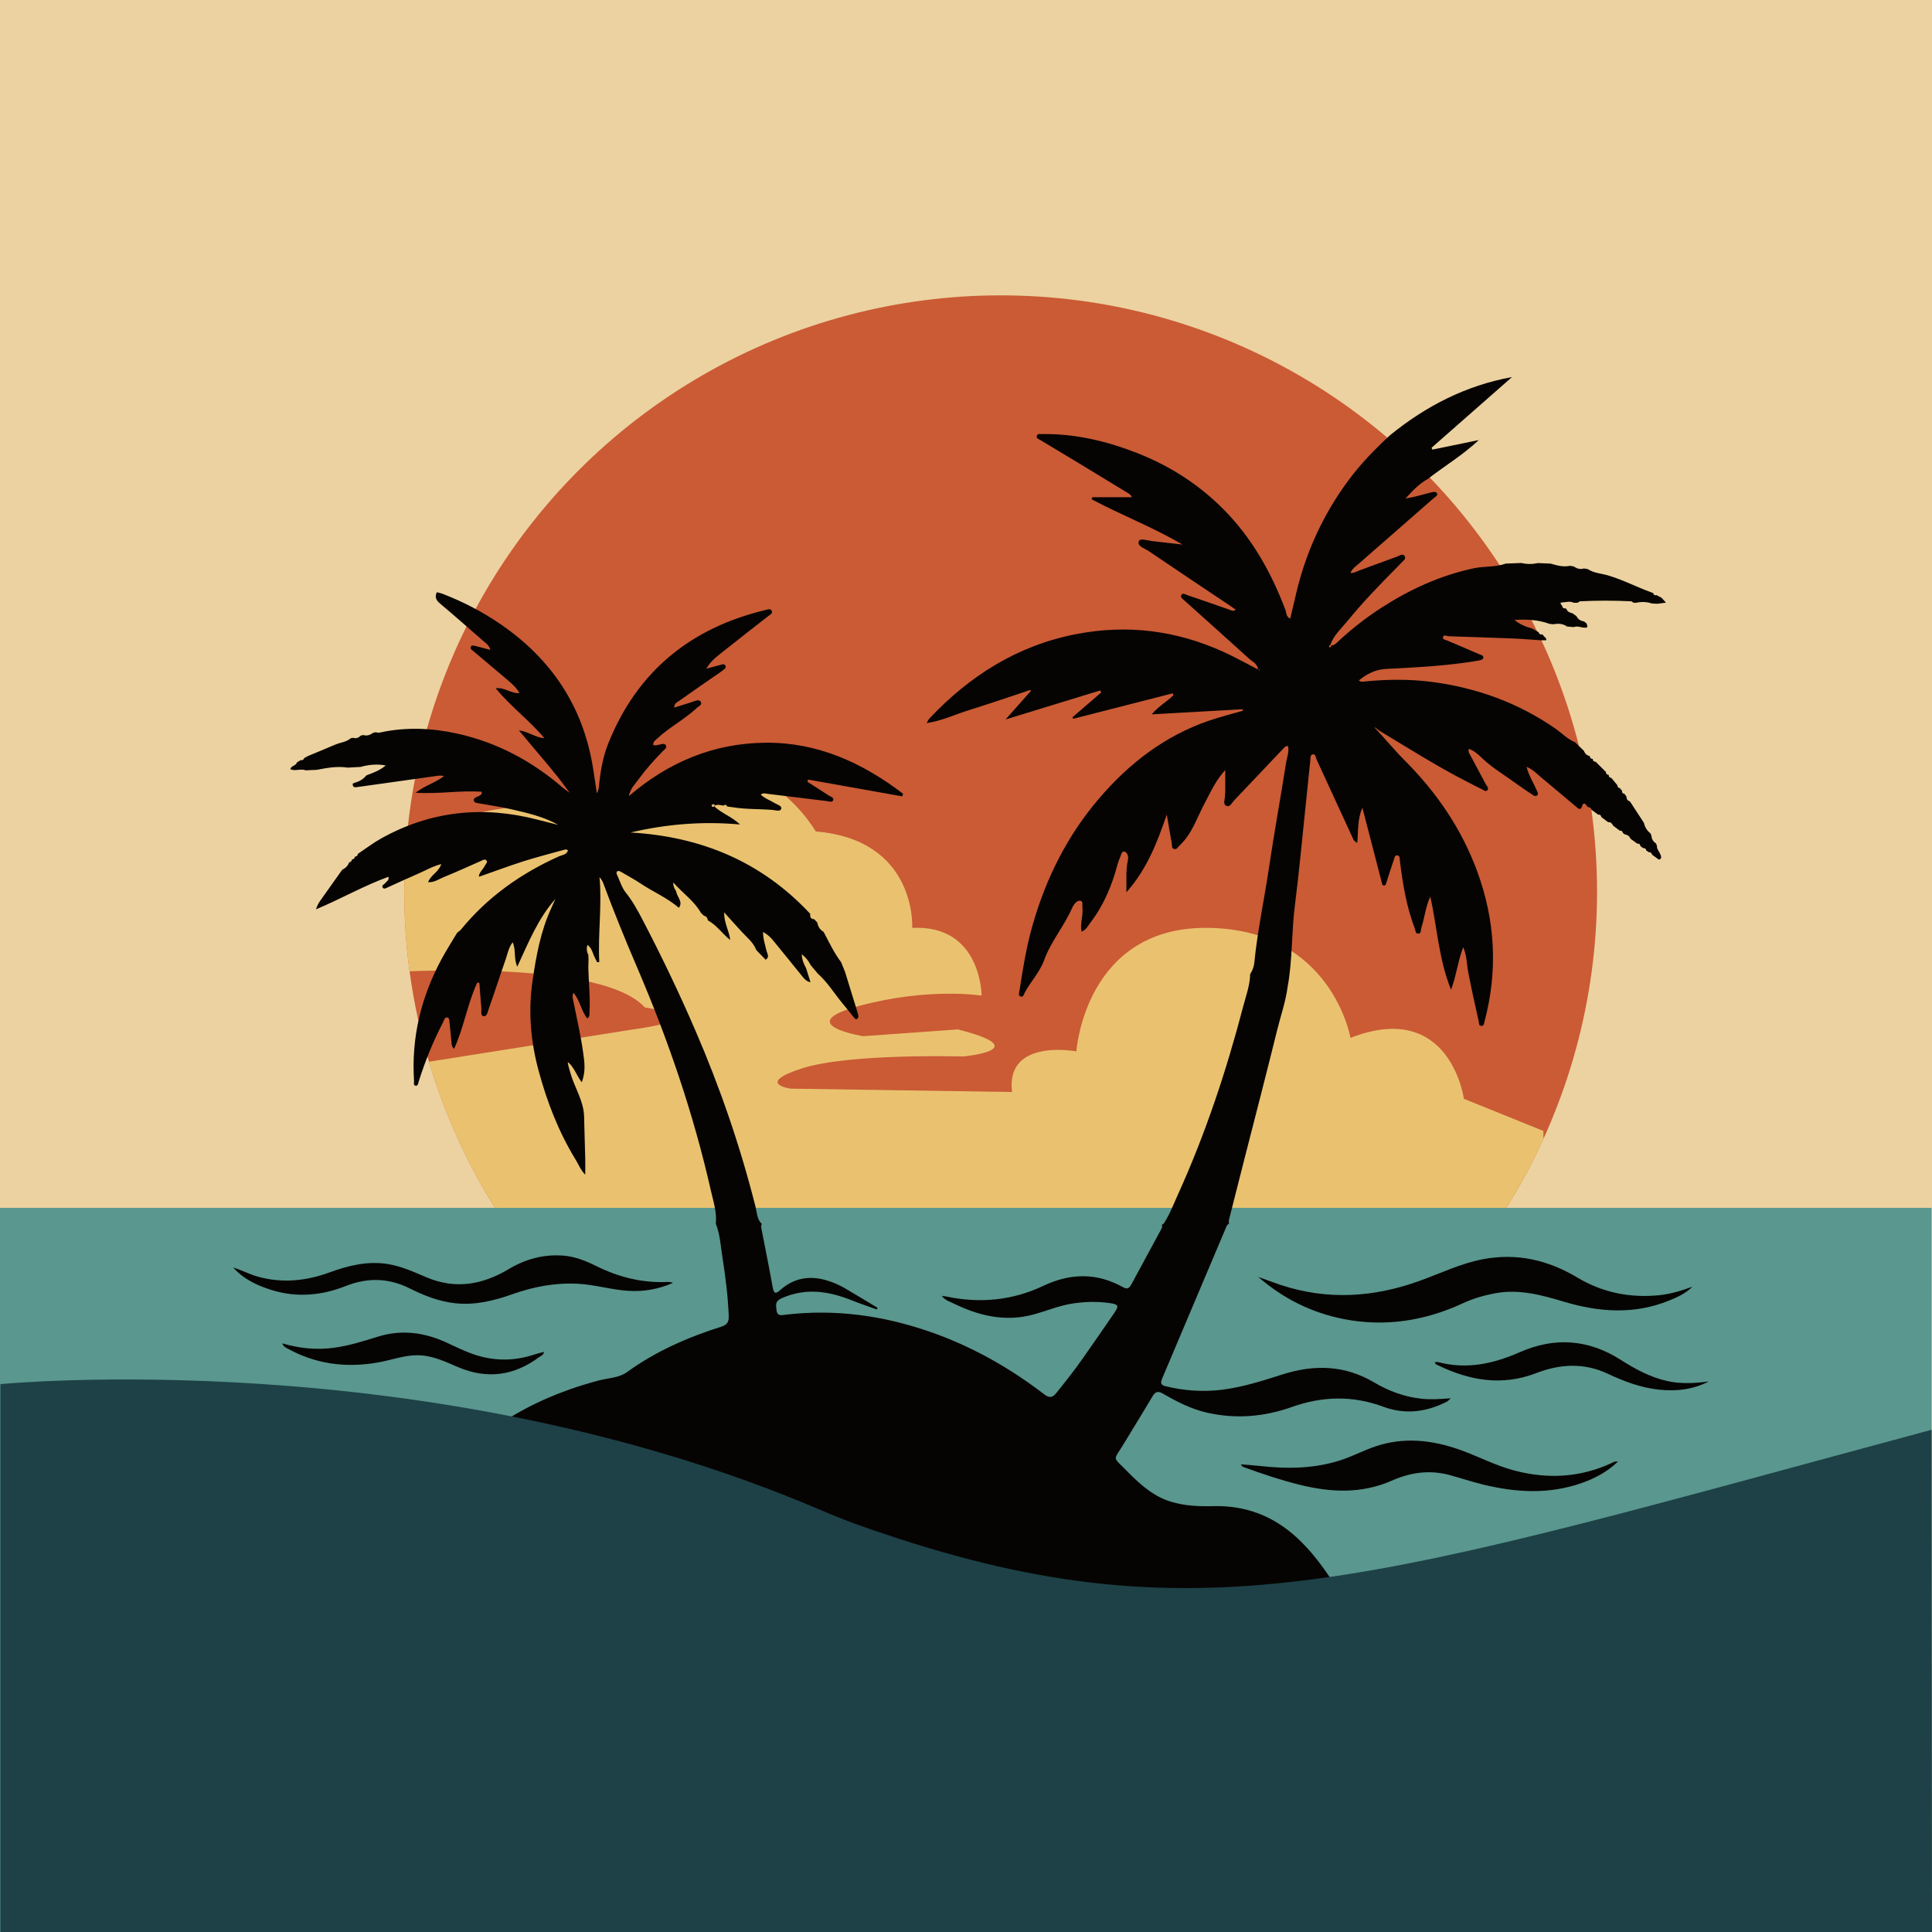 <?xml version="1.0" encoding="UTF-8"?><svg id="e" xmlns="http://www.w3.org/2000/svg" width="400" height="400" xmlns:xlink="http://www.w3.org/1999/xlink" viewBox="0 0 800 800"><defs><clipPath id="f"><circle cx="414.35" cy="369.25" r="246.95" style="fill:none;"/></clipPath></defs><rect y="0" width="800" height="800" style="fill:#ecd2a0;"/><circle cx="414.35" cy="369.25" r="246.95" style="fill:#ca5b35;"/><g style="clip-path:url(#f);"><path d="M639.1,531.85l-480.68-3.27-7.01-84.79,110.71-17.52c35.04-4.9,4.9-9.11,4.9-9.11-19.62-21.72-115.62-14.01-115.62-14.01v-39.94c33.63-41.34,107.21-28.03,107.21-28.03,49.05-43.44,79.18,9.11,79.18,9.11,42.04,3.5,39.94,39.93,39.94,39.93,28.73-1.41,28.73,28.04,28.73,28.04,0,0-21.72-3.5-50.45,4.2-28.73,7.71,1.4,12.61,1.4,12.61l39.24-2.81c32.93,8.4,2.1,11.21,2.1,11.21,0,0-46.95-1.4-66.57,4.9-19.62,6.31-4.9,8.41-4.9,8.41l91.79,1.4c-2.8-22.42,26.63-16.82,26.63-16.82,0,0,3.5-51.85,54.65-51.15,51.15.7,58.86,45.55,58.86,45.55,41.34-16.12,46.95,25.23,46.95,25.23l32.93,13.31v63.54Z" style="fill:#eac26f;"/></g><rect y="500.14" width="799.83" height="299.88" style="fill:#5a978e;"/><path d="M651,253.84c.59.42,1.17.84,1.76,1.27.65,1.3,1.71,2.01,3.13,2.2.35.27.7.55,1.05.82.06.57.7,1.11.1,1.72-1.82.41-3.57-.95-5.4-.17-.92-.08-1.83-.16-2.75-.25-1.73-1.22-3.64-1.32-5.64-.93-.53-.05-1.06-.11-1.6-.16-4.72-1.74-9.59-1.96-14.53-1.62,2.2,1.76,4.61,2.87,7.25,3.48.91.53,1.82,1.06,2.72,1.59.24.66.64,1.06,1.4.9.15.1.31.17.48.2.14.9,1.6,1.05,1.25,2.23-.8,0-1.59,0-2.39,0-3.76-.25-7.52-.58-11.29-.73-8.88-.36-17.75-.63-26.63-.93-.83-.03-2.05-.84-2.38.29-.33,1.11,1.06,1.19,1.84,1.52,4.4,1.88,8.82,3.71,13.19,5.65.63.28,1.79.43,1.65,1.41-.13.86-1.17,1.04-1.92,1.18-2.16.4-4.33.71-6.5,1-10.5,1.39-21.05,1.96-31.62,2.46-4.37.21-8.07,1.92-11.5,4.79,1.02.74,1.73.49,2.4.42,9.16-.89,18.31-1.03,27.47.14,18.71,2.4,35.97,8.59,51.53,19.38,2.68,1.86,4.94,4.36,8.06,5.59,1.22,1.18,2.45,2.36,3.67,3.54.47,1.15,1.22,1.98,2.48,2.25,0,0,.04.03.04.03.04.74.43,1.12,1.17,1.14,0,0,.05.05.05.05.04.74.4,1.13,1.17,1.11,1.43,1.42,2.86,2.85,4.29,4.27-.03.76.38,1.11,1.1,1.17,0,0,.05.05.05.05-.03.76.37,1.13,1.09,1.23.82,1,1.64,2,2.47,3,.05.68.36,1.14,1.07,1.25.3.36.59.72.89,1.08-.11.76.27,1.13.98,1.24.28.38.57.76.85,1.14-.06,1.04.44,1.69,1.42,2.01,1.92,2.93,3.83,5.87,5.75,8.8.43,1.74,1.22,3.27,2.7,4.36.15.33.3.66.46.99.07,1.41.7,2.49,1.89,3.25.13.33.26.66.39.99-.12,1.36.91,2.27,1.36,3.4.37.93.83,1.83-.53,2.34-.95-.69-1.91-1.39-2.86-2.08-.17-.68-.56-1.07-1.31-1.01-.37-.25-.74-.5-1.11-.75-.1-.79-.65-.98-1.33-.98-.36-.27-.72-.54-1.07-.82-.11-.76-.53-1.1-1.3-1-.95-.69-1.89-1.38-2.84-2.07-.41-1.09-1.26-1.61-2.36-1.79-.24-.17-.49-.34-.73-.51-.16-.67-.51-1.1-1.28-.98-.94-.71-1.88-1.41-2.81-2.12-.41-.84-.94-1.51-2.01-1.41-.95-.71-1.9-1.41-2.85-2.12-.13-.72-.52-1.11-1.29-1-.95-.69-1.89-1.39-2.83-2.08-.18-.66-.57-1.05-1.3-1.02-.12-.13-.27-.23-.44-.29-.5-.97-1.52-1.94-1.97-.47-.76,2.5-1.73,1.28-2.69.49-4.99-4.15-9.92-8.36-14.91-12.5-1.62-1.34-3.06-2.98-5.53-3.91,1,3.79,2.95,6.7,4.28,9.87.26.61.77,1.33.08,1.92-.65.56-1.34.12-1.91-.27-2.16-1.44-4.34-2.85-6.43-4.39-4.67-3.45-9.73-6.37-14.02-10.37-1.72-1.6-3.45-3.42-5.92-4.23-.37,1.41.4,2.19.84,3.03,2.04,3.89,4.15,7.74,6.21,11.62.4.75,1.36,1.59.71,2.4-.72.9-1.66,0-2.41-.36-2.07-1-4.09-2.08-6.14-3.12-12.37-6.31-24.06-13.78-35.96-20.9-.89-.53-1.77-1.53-2.35-1.58,4.22,4.4,8.03,9.17,12.32,13.46,13.34,13.3,23.75,28.44,30.27,46.19,7.49,20.39,8.59,41.07,3.04,62.08-.22.83-.21,2.01-1.44,1.88-1.02-.1-.84-1.21-1-1.94-1.53-6.71-3-13.43-4.31-20.19-.67-3.45-.59-7.07-2.11-10.44-2.1,5.47-2.71,11.3-5.02,17.63-5.16-12.86-5.77-25.94-8.58-38.59-1.99,4.22-2.37,8.8-3.76,13.09-.26.81.06,2.08-1.07,2.22-1.41.18-1.29-1.28-1.61-2.12-3.44-9.01-4.99-18.43-6.16-27.95-.11-.86.08-2.07-.96-2.29-1.2-.25-1.3,1.06-1.56,1.82-1.08,3.11-2.04,6.26-3.07,9.39-.18.54-.28,1.3-1.05,1.25-.74-.06-.75-.8-.9-1.36-1.1-4.25-2.2-8.51-3.3-12.76-1.56-6.02-3.13-12.04-4.69-18.07-2.1,4.68-1.65,9.6-2.13,14.51-1.47-.63-1.7-1.63-2.12-2.53-4.91-10.7-9.83-21.41-14.78-32.09-.35-.74-.3-2.13-1.41-2.01-1.28.14-1.02,1.52-1.12,2.45-.69,6.55-1.34,13.1-2.03,19.65-1.42,13.5-2.65,27.02-4.37,40.48-1.44,11.28-.95,22.72-3.04,33.93-.78,5.93-2.79,11.57-4.21,17.35-4.48,18.16-9.2,36.27-13.82,54.4-1.97,7.71-3.9,15.44-5.88,23.15-.25.97-.59,1.91-.31,2.92-1,.5-1.22,1.53-1.6,2.43-3.39,7.99-6.77,15.99-10.15,23.99-5.29,12.5-10.56,25.01-15.86,37.5-.65,1.53-1.06,2.81,1.23,3.37,7.64,1.87,15.3,2.46,23.16,1.52,8.7-1.04,16.96-3.71,25.22-6.34,13.22-4.22,25.86-3.97,38.09,3.28,5.96,3.53,12.42,5.93,19.39,6.72,3.9.45,7.8.17,12.34-.16-.89.78-1.2,1.19-1.61,1.39-8.49,4.33-17.28,5.47-26.35,2.1-12.62-4.68-25.17-4.39-37.77.09-11.55,4.11-23.33,5.11-35.36,2.34-6.5-1.5-12.35-4.52-18.06-7.82-1.97-1.14-3.15-.97-4.35,1.07-3.85,6.53-7.88,12.96-11.78,19.46-4.51,7.52-5.04,5.17,1.31,11.63,5.19,5.28,10.66,10.28,18,12.54,5.81,1.79,11.8,2,17.8,1.86,13.23-.32,24.65,4.07,34.38,13,5.56,5.1,10.09,11.04,14.24,17.29.95,1.43,1.8,2.45,3.79,2.18,11.65-1.6,23.32-3.17,34.86-5.47,20.74-4.13,41.19-9.49,61.74-14.41,23.78-5.7,47.63-10.97,72.06-13.06,0,26.48-.03,52.96.06,79.44,0,2.25-.51,2.75-2.76,2.75-214.55-.06-429.1-.06-643.65-.06.05-1.09.14-2.19.14-3.28,0-32.86,0-65.72.01-98.58,0-1.4.08-2.79.13-4.19,3.63.65,7.1-.66,10.58-1.18,18.77-2.79,37.62-4.58,56.59-5.09,16.98-.45,33.95-.02,50.87,1.44,2.95.25,5.11-.36,7.41-2.04,13.55-9.88,28.64-16.44,44.81-20.75,4.01-1.07,8.4-1.02,11.95-3.59,11.85-8.59,25.08-14.33,38.93-18.73,2.53-.8,3.14-2.09,3.04-4.55-.33-8.19-1.37-16.31-2.64-24.38-.72-4.58-.96-9.31-2.71-13.7.5-4.77-1.04-9.26-2.06-13.79-7.18-31.7-17.66-62.33-30.46-92.17-4.95-11.54-9.69-23.16-14.05-34.94-.34-.91-.87-1.75-1.59-2.6,1.11,11.76-.71,23.42-.09,35.14-.3.03-.61.07-.91.1-.49-1.03-.98-2.06-1.47-3.08-.5-1.45-.95-2.92-2.53-4.12-.46,1.68-.25,2.96.39,4.21.02.71.04,1.42.07,2.13-.03,1.09-.1,2.17-.08,3.26.11,5.97.84,11.93.49,17.92-.06.99.29,2.17-.94,2.94-2.55-3.13-2.93-7.36-5.72-10.62-.64,1.46-.25,2.37-.06,3.33,1.62,8.12,3.53,16.2,4.47,24.44.34,3.01.27,6.04-.96,9.29-2.26-2.86-3.09-6.28-5.83-8.41.23,1.69.74,3.26,1.2,4.84,1.75,5.99,5.47,11.37,5.6,17.88.12,5.79.33,11.58.47,17.37.05,2.04,0,4.09,0,6.63-2.02-2.15-2.84-4.4-4.06-6.39-6.99-11.4-11.77-23.83-15.23-36.61-3.27-12.05-4.4-24.45-2.57-37.07,1.52-10.49,3.35-20.79,7.85-30.46.57-1.22,1.1-2.46,1.64-3.69-7.09,8.04-11.08,17.84-15.78,28.06-1.6-3.7-.43-6.98-1.92-10.1-1.72,2.25-2.05,4.67-2.82,6.87-2.41,6.86-4.62,13.8-7.06,20.65-.42,1.18-.68,3.32-2.24,3.06-1.27-.21-.73-2.23-.84-3.46-.32-3.43-.55-6.87-.81-10.3-.29-.05-.58-.1-.87-.15-4.08,8.73-5.49,18.48-9.58,27.39-1.06-.82-1-1.76-1.09-2.61-.29-2.68-.48-5.37-.81-8.04-.1-.83.07-2.12-1-2.28-1.05-.16-1.24,1.13-1.63,1.87-4.11,7.9-7.46,16.11-10.13,24.61-.23.73-.29,1.89-1.26,1.78-1.07-.12-.64-1.28-.69-2-1.16-17.98,2.94-34.79,11.47-50.57,1.93-3.57,4.13-7,6.21-10.49.14-.17.29-.34.43-.51.45-.37.98-.67,1.34-1.12,11-13.48,24.79-23.2,40.56-30.3,1.32-.59,3.19-.62,3.74-2.47-.51-.47-1-.4-1.48-.27-5.65,1.58-11.35,3.01-16.94,4.79-6.15,1.96-12.2,4.23-18.3,6.37,0,0-.19-.21-.19-.21.27-1.77,1.8-2.82,2.49-4.34.31-.68,1.26-1.41.71-2.11-.69-.87-1.62-.15-2.43.2-5.1,2.24-10.17,4.56-15.33,6.66-2,.81-3.87,2.25-6.46,2.09,1.1-3.02,4.39-4.17,5.46-7.5-3.69.96-6.51,2.66-9.49,3.94-4.21,1.8-8.35,3.75-12.52,5.63-.72.32-1.69.94-2.19.26-.74-1.01.62-1.42,1.09-2.07.49-.68,1.57-.99,1.26-2.51-10.36,3.76-19.87,9.26-30.01,13.48.42-1.46,1.05-2.58,1.78-3.62,2.9-4.13,5.84-8.24,8.76-12.35.13-.11.23-.24.3-.4,1.32-.66,2.34-1.61,2.85-3.03,0,0,.06-.05.05-.05.67-.11,1.02-.52,1.14-1.16,0,0,.05-.04.05-.04.67-.08,1.04-.47,1.17-1.12,0,0,.06-.06.06-.06.7-.04,1.09-.41,1.17-1.11,0,0,.06-.07.06-.07,3.21-2.14,6.3-4.51,9.66-6.38,20.43-11.36,42.01-13.6,64.53-7.77,2.9.75,5.81,1.46,8.72,2.2-6.09-3.45-12.78-4.93-19.43-6.47-4.27-.99-8.63-1.57-12.95-2.38-.95-.18-2.33-.18-2.58-1.16-.3-1.18,1.06-1.44,1.93-1.89.68-.34,1.51-.62,1.3-1.81-8.84-.66-17.68,1.02-27.36.39,4.18-3.12,8.43-4.23,11.78-6.9-1-.21-1.9-.22-2.77-.09-10.95,1.52-21.9,3.05-32.85,4.61-1.21.17-2.25.34-2.19-1.37.21-.11.42-.22.63-.33,2-.51,3.73-1.45,5.03-3.09.17-.05.32-.11.47-.2,2.68-.96,5.3-2.01,7.54-3.92-3.6-.69-7.04-.33-10.45.61-1.76.1-3.51.19-5.27.29-4.31-.68-8.51.08-12.72.9-1.55.07-3.11.15-4.66.22-2.08-.85-4.43.51-6.43-.5.51-1.55,2.38-1.33,2.77-2.78.53-.32,1.05-.64,1.58-.96.71.13,1.21-.1,1.42-.83.54-.29,1.08-.59,1.62-.88,3.72-1.55,7.46-3.07,11.17-4.67,2.15-.93,4.64-1.04,6.51-2.67.34-.07.67-.14,1.01-.2,1.31.51,2.28-.13,3.21-.94.33-.06.66-.13.99-.19,1.58.51,2.89-.11,4.16-.96.36-.07.71-.14,1.07-.21.67.35,1.36.19,2.05.04,10.54-2.23,21.14-1.77,31.51.52,16.48,3.63,31.02,11.37,43.8,22.41.88.76,1.87,1.39,2.81,2.09-6.35-8.93-13.66-16.9-21.01-25.86,4.25.7,7.03,3.05,10.56,3.28-6.13-7.38-13.88-13.03-20.15-20.66,3.74-.54,6.3,2.29,9.86,1.97-1.33-2.27-3.03-3.77-4.74-5.23-4.78-4.08-9.62-8.09-14.42-12.17-.56-.47-1.51-1.01-.92-1.92.43-.65,1.29-.32,1.96-.14,1.89.48,3.78.98,6.05,1.58-.57-2.06-1.93-2.8-3.01-3.75-5.94-5.19-11.85-10.42-17.89-15.49-1.62-1.36-2.17-2.65-1.31-4.54,0,0,.08-.08.08-.08.77.2,1.56.34,2.29.62,8.5,3.28,16.54,7.44,24.07,12.61,21.07,14.46,34.15,34.03,38.26,59.4.57,3.54,1.07,7.09,1.61,10.63.54-.92.75-1.86.84-2.81.59-6.09,1.6-12.13,3.87-17.81,11.97-29.91,34.14-47.89,65.22-55.32.85-.2,1.96-.68,2.44.3.58,1.2-.69,1.68-1.43,2.27-6.44,5.06-12.92,10.06-19.31,15.17-2.2,1.76-4.53,3.48-6.29,6.58,2.18-.58,3.78-1,5.38-1.43.86-.23,1.97-.79,2.47.12.64,1.17-.71,1.67-1.41,2.28-.6.52-1.3.92-1.96,1.38-5.25,3.65-10.52,7.26-15.71,10.97-.83.59-2.17,1.04-2.05,2.8,2.57-.81,4.93-1.57,7.29-2.3,1.22-.38,2.87-1.31,3.61-.18.96,1.45-1.1,1.97-1.85,2.9-.06.08-.16.12-.23.19-4.89,4.45-10.83,7.51-15.67,12.02-.84.78-1.94,1.41-1.9,2.79.86.45,1.62.08,2.4-.05.96-.16,2.23-.77,2.8.17.73,1.2-.66,1.92-1.37,2.66-3.4,3.53-6.69,7.15-9.58,11.11-1.63,2.23-3.73,4.22-4.32,7.34,16.41-14.07,35.16-21.97,56.78-22.11,21.63-.14,40.04,8.39,56.77,21.12-.11.37-.21.74-.32,1.1-13.01-2.32-26.03-4.64-39.04-6.96-.08.31-.16.62-.23.93,2.92,1.87,5.86,3.72,8.76,5.63.78.52,2.26.86,1.9,1.97-.37,1.1-1.74.49-2.65.38-8.13-.97-16.25-1.99-24.37-2.98-.95-.12-1.94-.55-2.97.3,1.71,1.68,3.93,2.36,5.83,3.55,1.03.64,3.01,1.08,2.63,2.32-.4,1.3-2.3.6-3.51.49-5.52-.48-11.1-.22-16.59-1.13-.73-.09-1.47-.19-2.2-.28-.39-.72-.89-.98-1.6-.39-1.22-.13-2.45-.75-3.97.18,3.11,2.98,7.23,4.25,10.83,7.63-15.86-1.42-30.64-.11-45.35,3.32,29.2,1.66,54.34,12.11,74.42,33.69-.14,1.24.13,2.18,1.63,2.21.43.46.87.92,1.3,1.39.27,1.7,1.12,3,2.61,3.87.03.15.1.29.21.4,2.17,4.15,4.2,8.38,7.03,12.14.54,1.32,1.07,2.65,1.61,3.97,1.8,5.84,3.6,11.67,5.4,17.51.06.35.11.7.17,1.05-.48,1.35-1.08,1.4-1.96.28-1.53-1.97-3.12-3.89-4.71-5.82-3.35-4.08-6.12-8.64-10.11-12.2-1.01-1.19-2.01-2.38-3.02-3.57-.81-1.65-1.87-3.08-3.68-4.51.1,2.41.9,4.12,1.8,5.79.61,1.94,1.21,3.87,1.82,5.81-1.48-.25-2.45-1.26-3.32-2.34-4.04-4.97-8.04-9.97-12.11-14.92-1.09-1.33-2.34-2.55-4.22-3.57,0,2.94.88,5.36,1.45,7.83.28,1.22,1.38,2.62-.38,3.67-1.29-1.33-2.58-2.66-3.86-4-1.17-3.08-3.71-5.08-5.86-7.39-2.35-2.52-4.64-5.11-7.45-8.22-.07,4.54,2.14,7.71,2.49,11.45-3.23-2.59-5.56-6.15-9.24-8.14l-.04-.04c-.07-1.06-.68-1.64-1.65-1.92-.4-.39-.79-.78-1.19-1.17-2.77-4.88-7.38-7.98-11.44-12.56-.13,2.19,1.07,2.98,1.29,4.06.42,2.13,2.83,3.97,1.03,6.44-4.79-4.13-10.63-6.58-15.84-10.06-2.56-1.71-5.29-3.17-7.95-4.73-.51-.3-1.1-.66-1.67-.35-.51.28-.4.89-.19,1.34,1.17,2.53,1.96,5.36,3.65,7.48,2.78,3.46,4.9,7.32,6.9,11.15,7.84,15,15.15,30.26,21.87,45.8,10.26,23.73,18.65,48.09,24.97,73.16.61,2.43.56,5.21,2.64,7.14-.55.74-.27,1.53-.12,2.3,1.55,8.03,3.18,16.05,4.63,24.1.46,2.57,1.32,2.51,3.01,1,5.52-4.96,11.9-6.16,18.96-4.16,2.7.76,5.29,1.85,7.7,3.25,4.61,2.69,9.16,5.47,13.74,8.21l-.35.68c-3.45-1.25-6.93-2.41-10.33-3.77-9.58-3.82-19.09-5.32-29.04-.89-2.89,1.29-2.35,2.82-2.15,4.89.26,2.7,2.1,2.14,3.76,1.94,20.4-2.43,40.21.33,59.53,6.99,17.32,5.97,33.08,14.88,47.59,25.99,2.08,1.6,3.4,1.39,4.97-.56,3.9-4.81,7.72-9.67,11.26-14.75,4.27-6.15,8.58-12.26,12.79-18.45,2-2.94,1.66-3.51-1.95-4.03-4.98-.72-9.92-.6-14.91.11-5.79.82-11.13,3.12-16.7,4.63-11.62,3.15-22.54.55-33.04-4.59-1.57-.77-3.42-1.22-4.89-3.14,1,.14,1.49.18,1.96.28,13.84,2.91,27.3,1.63,40.06-4.41,11.33-5.36,22.28-5.52,33.23.63,1.95,1.1,2.69-.16,3.44-1.55,3.93-7.29,7.86-14.58,11.81-21.85.43-.79,1-1.51.65-2.49.31-.25.71-.44.91-.75,2.39-3.7,3.93-7.83,5.74-11.81,11.4-25.14,20.06-51.23,27.03-77.9,1.15-4.39,2.79-8.73,2.88-13.36.91-1.45,1.55-2.99,1.72-4.71,1.28-13.12,4.09-26.01,6.02-39.03,2.18-14.7,4.87-29.32,7.18-44.01.34-2.17,1.29-4.37.77-6.66-1.15-.18-1.59.6-2.11,1.15-6.74,7.1-13.44,14.22-20.2,21.3-.92.96-1.73,2.89-3.16,2.29-1.66-.69-.63-2.65-.67-4.06-.02-.49.14-.99.14-1.49.01-3.1,0-6.2,0-9.29-3.94,4.26-6.15,9.27-8.7,14.08-3.12,5.87-5.1,12.41-10.18,17.11-.69.64-1.18,1.87-2.37,1.48-1.05-.34-.74-1.52-.9-2.35-.72-3.95-1.38-7.91-2.06-11.87-3.97,11.44-8.14,22.53-16.72,32.15,0-2.4.01-4.1,0-5.79-.03-2.6.09-5.18.65-7.73.3-1.37-.31-2.96-1.41-3.31-1.11-.35-1.42,1.3-1.81,2.28-.37.93-.78,1.85-1.04,2.81-2.29,8.66-5.62,16.83-11.08,24.02-1.13,1.49-1.93,3.31-3.89,4.01v.02c-.69-3.4.77-6.72.35-10.11-.12-.94.37-2.36-.69-2.65-1.18-.32-2.18.72-2.89,1.73-.28.41-.51.86-.71,1.32-3.27,7.46-8.73,13.73-11.53,21.48-1.77,4.9-5.48,8.77-7.96,13.31-.41.75-.64,2.08-1.67,1.81-1.3-.34-.7-1.71-.57-2.58,1.36-8.97,2.82-17.89,5.31-26.68,5.55-19.61,14.42-37.37,27.69-52.86,12.43-14.5,27.14-25.86,45.4-32.12,4.63-1.59,9.4-2.77,14.1-4.14l-.09-.61c-12.31.69-24.63,1.38-37.7,2.12,3.04-3.57,6.47-5.31,9.03-7.98-.11-.24-.22-.48-.33-.72-13.72,3.51-27.44,7.02-41.17,10.53-.11-.21-.23-.41-.34-.62,3.98-3.43,7.95-6.85,11.93-10.28-.16-.27-.32-.54-.48-.81-12.92,3.96-25.84,7.92-39.14,12,3.81-4.29,7.2-8.11,10.58-11.93-.55-.47-1.31.04-2.01.27-7.86,2.58-15.68,5.31-23.59,7.75-5.89,1.82-11.51,4.56-17.7,5.4l.02.02c.41-.67.72-1.44,1.24-2,16.66-17.63,36.29-30.05,60.4-34.8,21.27-4.19,41.68-1.64,61.33,7.31,4.87,2.22,9.55,4.85,14.32,7.29.18.16.36.31.54.47.05-.12.1-.23.15-.35-.24-.02-.48-.05-.73-.07-.2-2.43-2.36-3.31-3.83-4.64-8.86-8.06-17.81-16.02-26.72-24.04-.64-.57-1.7-1.2-1.22-2.16.56-1.11,1.64-.3,2.39-.05,5.86,1.98,11.7,4.03,17.54,6.07.79.28,1.55.86,2.56-.02-.85-.6-1.57-1.13-2.3-1.62-11.27-7.55-22.58-15.06-33.8-22.7-1.59-1.09-4.73-1.89-4-3.99.5-1.45,3.6-.3,5.54-.08,4.18.47,8.36.96,12.53,1.43-12.21-7.17-25.31-12.21-37.64-18.76.12-.28.24-.56.36-.84h16.37c-.68-1.36-1.75-1.75-2.64-2.3-6.38-3.92-12.77-7.81-19.17-11.68-5.29-3.2-10.62-6.34-15.9-9.56-.69-.42-1.98-.74-1.7-1.8.34-1.27,1.67-.67,2.59-.81.29-.04.6,0,.9,0,13.27,0,25.9,3.09,38.17,7.9,13.46,5.28,25.42,12.96,35.62,23.22,11.81,11.89,19.83,26.18,25.71,41.76.43,1.15.15,2.66,1.96,3.57.91-3.86,1.77-7.59,2.67-11.31,4.03-16.7,11.11-31.98,21.32-45.82,5.1-6.92,11.06-13.04,17.36-18.85,14.83-12.06,31.37-20.58,50.49-24.07-11.1,9.76-22.2,19.51-33.3,29.27.11.26.21.52.32.78,6.41-1.32,12.83-2.65,19.24-3.97-6.49,6.12-14.13,10.7-21.13,16.12-3.64,2.02-6.43,4.99-9.2,8.1,3.59-.63,7-1.59,10.43-2.49.86-.22,2.08-.52,2.54.24.59.98-.65,1.5-1.27,2.05-10.29,9.01-20.6,17.99-30.87,27.01-1.31,1.15-2.84,2.14-3.67,3.96,1.36.18,2.3-.47,3.29-.83,5.34-1.95,10.65-3.98,16-5.88,1-.36,2.41-1.54,3.2-.18.71,1.23-.86,2.03-1.59,2.91-.71.84-1.52,1.59-2.29,2.37-6.88,6.97-13.69,14-19.87,21.6-2.53,3.12-5.7,5.84-7.04,9.83-.35.16-.61.4-.52.82.03.11.27.28.36.26.43-.12.45-.49.45-.86,1.46.03,2.31-1.06,3.22-1.9,5.5-5.08,11.38-9.67,17.67-13.72,11.81-7.6,24.36-13.37,38.21-16.31,4.4-.93,8.95-.39,13.21-1.94,2.16-.08,4.31-.17,6.47-.25,2.29.55,4.59.53,6.88.03,1.76.08,3.52.15,5.27.23,2.59.75,5.18,1.51,7.92.91.55.09,1.11.17,1.66.26,1.27.89,2.63,1.34,4.17.83.53.08,1.05.17,1.58.25,2.55,1.72,5.63,1.8,8.45,2.64,6.1,1.81,11.74,4.77,17.69,6.93.33.13.66.26.99.39.18.76.63,1.06,1.39.83.7.38,1.4.75,2.09,1.13.55.61,1.1,1.21,1.8,1.99-1.33.18-2.43.32-3.53.47-.77-.04-1.53-.08-2.3-.12-2.17-.72-4.36-.79-6.58-.29-.35-.01-.7-.02-1.06-.03-.32-.2-.63-.57-.95-.59-7.05-.33-14.09-.36-21.14.01-.33.02-.64.38-.96.59-.55.01-1.11.02-1.66.03-1.57-.84-3.2-.23-4.79-.15-.9.05-.89.25-.04,1.44,0,0,.07.05.07.05.12.71.49,1.09,1.25.95.16.1.32.19.49.26.35,1.19,1.38,1.46,2.37,1.78ZM296.13,333.68c-.16-.58-.53-.72-.92-.65-.21.04-.53.3-.54.47-.03.53.44.6.82.58.21-.01.42-.25.64-.41Z" style="fill:#060403;"/><path d="M700.77,532.8c-2.73,2.77-6.16,4.32-9.63,5.73-14.39,5.87-28.96,4.83-43.43.51-9.35-2.79-18.6-5.36-28.49-3.54-4.64.85-9.12,2.14-13.39,4.12-15.76,7.3-32.18,9.92-49.31,6.6-13.33-2.59-25.17-8.49-35.53-17.49,3.1,1.12,6.18,2.3,9.32,3.34,19.37,6.4,38.54,5.17,57.51-1.69,8.7-3.14,17.02-7.22,26.26-8.97,14.12-2.67,26.98.37,39.02,7.57,10.52,6.3,21.85,8.53,33.9,7.34,4.71-.47,9.28-1.88,13.78-3.52Z" style="fill:#060403;"/><path d="M669.94,605.23c-4.44,4.25-9.48,6.91-14.92,8.83-13.58,4.8-27.29,3.99-41,.64-4.64-1.14-9.19-2.67-13.81-3.92-8.26-2.24-16.17-1.09-23.92,2.33-12.47,5.51-25.28,4.89-38.15,1.7-7.84-1.95-15.5-4.52-23.09-7.28-.45-.16-.87-.41-1.22-1.19,2.57.22,5.15.38,7.72.67,11.72,1.32,23.34,1.19,34.62-2.73,4.51-1.57,8.79-3.8,13.31-5.34,11.88-4.02,23.6-2.69,35.19,1.45,7.6,2.72,14.77,6.56,22.64,8.59,13.61,3.52,26.87,2.85,39.74-3.04.79-.36,1.53-.93,2.88-.73Z" style="fill:#060403;"/><path d="M707.53,572.05c-6.53,3.36-13.45,4.15-20.63,3.37-7.45-.81-14.38-3.39-21.06-6.54-9.99-4.71-19.85-4.11-29.89-.25-13.99,5.38-27.45,3.05-40.52-3.31-.46-.22-1.2-.35-1.26-1.29.49,0,.99-.1,1.42.01,11.82,3.12,22.9.63,33.78-4.15,14.41-6.34,28.37-5.33,41.68,3.16,6.01,3.83,12.19,7.2,19.23,8.79,5.75,1.3,11.49.94,17.25.2Z" style="fill:#060403;"/><path d="M96.6,524.87c3.55,1.07,6.78,2.84,10.33,3.81,10,2.73,19.77,1.75,29.37-1.75,7.87-2.88,15.84-4.88,24.31-3.52,5.68.92,10.88,3.34,16.09,5.54,12.05,5.07,23.22,2.97,34-3.47,6.87-4.11,14.23-6.12,22.27-5.58,5,.34,9.53,2.16,13.9,4.33,9.3,4.62,19.03,7.06,29.45,6.6.77-.03,1.55.07,2.35.37-5.94,2.64-12.1,3.72-18.62,3.3-6.99-.46-13.72-2.55-20.72-2.92-9.43-.5-18.44,1.22-27.27,4.36-7.57,2.68-15.28,4.57-23.44,3.72-6.77-.7-12.98-3.17-18.95-6.15-8.78-4.38-17.45-4.58-26.58-.97-9.89,3.91-20.12,4.86-30.49,1.67-6.06-1.86-11.66-4.48-16-9.33Z" style="fill:#060403;"/><path d="M116.89,556.25c7.12,2.11,14.22,2.81,21.41,1.83,6.15-.84,12.09-2.69,17.97-4.54,10.13-3.18,19.68-1.81,29.07,2.59,3.16,1.48,6.32,3,9.58,4.23,8.82,3.33,17.73,3.44,26.68.41,1.12-.38,2.29-.62,3.66-.98-.18,1.3-1.2,1.57-1.91,2.09-10.39,7.74-21.5,9.37-33.57,4.26-5.48-2.32-10.87-5-17.11-4.96-5.6.03-10.76,2.05-16.15,2.99-13.32,2.34-26.03.7-37.91-6.02-.68-.39-1.38-.8-1.72-1.91Z" style="fill:#060403;"/><path d="M.17,573.14s176.84-17.34,339,51.86c12.37,5.28,18.44,7.28,26.56,10.02,133.16,44.92,204.65,18.78,434.1-42.98,0,28.01.17,179.97.17,207.98H.17v-226.88Z" style="fill:#1d4147;"/></svg>